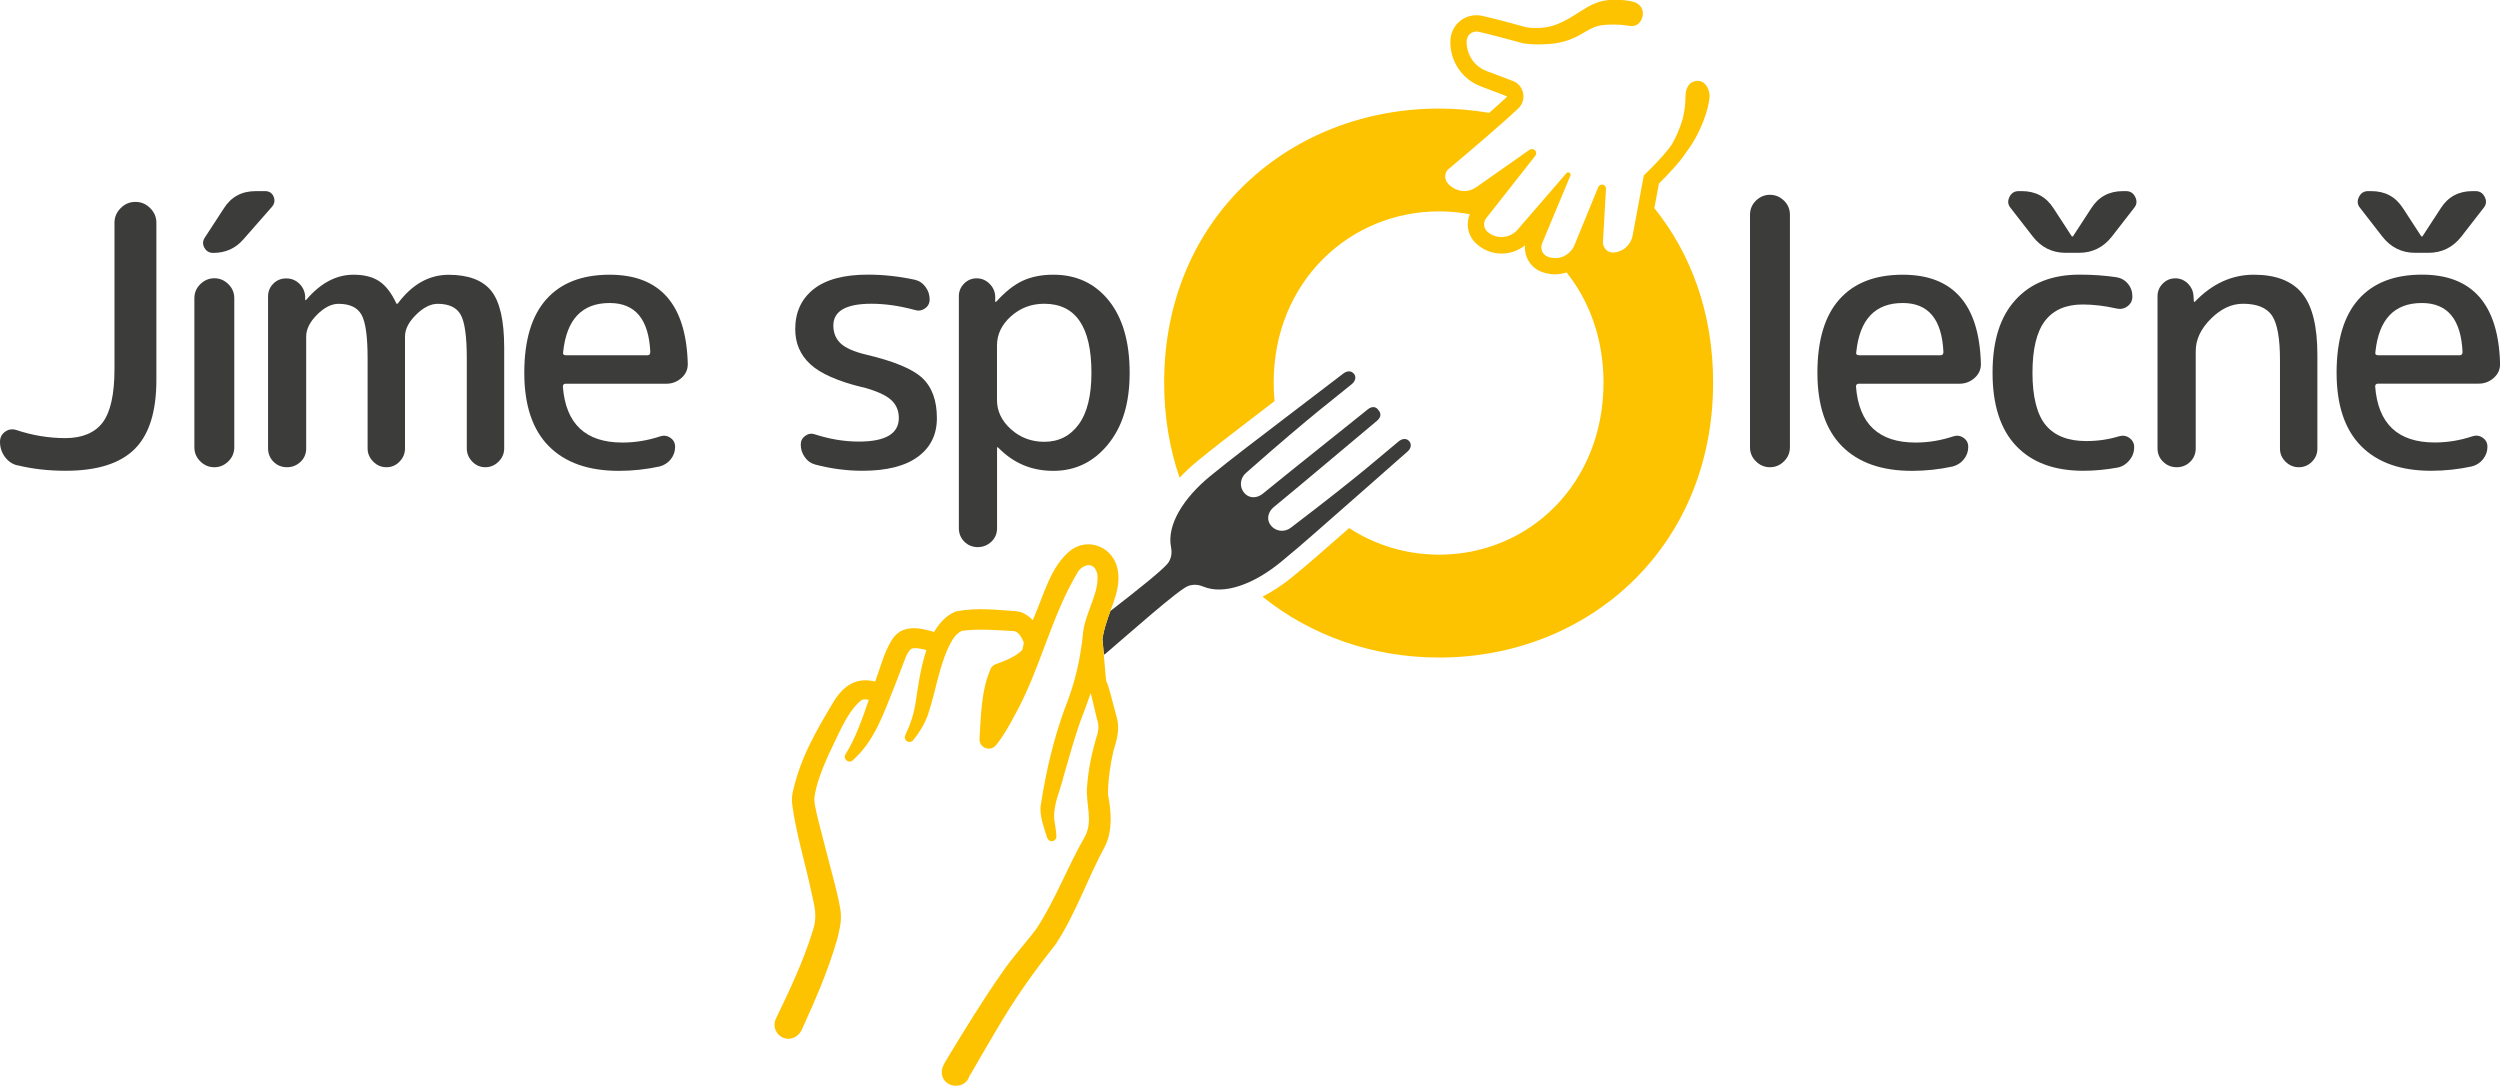 <svg xmlns="http://www.w3.org/2000/svg" id="Vrstva_2" viewBox="0 0 338.27 146.92"><defs><style>.cls-1{fill:#fdc300;}.cls-2{fill:#3c3c3b;}</style></defs><g id="Vrstva_1-2"><path class="cls-1" d="m223.85,28.15l.62-3.32c.97-.96,2.84-2.88,3.64-4.17,2.04-2.61,3.2-6.17,3.21-7.72,0-.78-.56-2.23-1.92-1.97-.59.11-.93.5-1.12.93-.15.34-.21.7-.21,1-.01,1.24-.16,2.29-.4,3.23-.39,1.28-.91,2.5-1.44,3.37-.56.91-1.91,2.34-2.84,3.28-.56.57-.97.96-.97.96l-1.51,8.13c-.23,1.22-1.22,2.15-2.45,2.29h-.05c-.08.02-.16.01-.24,0-.04,0-.09,0-.13-.01-.05,0-.1-.02-.15-.03-.04-.01-.08-.02-.12-.04-.05-.02-.09-.04-.14-.06-.04-.02-.07-.04-.11-.06-.04-.03-.08-.06-.12-.09-.03-.02-.06-.05-.09-.08-.04-.04-.07-.08-.1-.12-.02-.03-.05-.06-.07-.09-.03-.04-.06-.09-.08-.14-.02-.03-.04-.06-.05-.1-.02-.06-.04-.12-.06-.18,0-.03-.02-.06-.03-.09-.02-.09-.03-.19-.03-.29l.41-7.26c0-.08-.01-.15-.04-.21,0-.02-.02-.04-.03-.06-.02-.04-.05-.08-.08-.11-.02-.02-.04-.03-.06-.05-.03-.02-.06-.05-.1-.06-.02-.01-.04-.02-.07-.03-.04-.01-.08-.02-.12-.02-.02,0-.03,0-.05,0,0,0-.01,0-.02,0-.08,0-.17.03-.24.07-.01,0-.03.02-.04.03-.07.05-.14.12-.19.22l-3.24,7.91c-.07.16-.15.31-.24.45-.03.04-.06.08-.09.12-.07.1-.15.19-.23.27-.04.04-.07.07-.11.11-.1.1-.21.18-.33.26-.02.01-.03.03-.05.04-.13.09-.28.16-.42.23-.04.02-.08.03-.13.05-.11.04-.22.08-.34.11-.05.01-.1.02-.15.03-.13.02-.25.04-.38.04-.03,0-.07,0-.1,0-.08,0-.16-.01-.24-.02-.09,0-.19,0-.28-.02-.02,0-.03-.01-.05-.01-.15-.03-.31-.07-.46-.13-.03-.01-.05-.03-.08-.04-.14-.06-.26-.14-.36-.24-.04-.03-.06-.07-.1-.11-.08-.1-.16-.2-.21-.32-.01-.03-.02-.06-.03-.1-.05-.14-.08-.29-.08-.44,0-.01,0-.02,0-.03,0,0,0-.02,0-.03,0-.01,0-.02,0-.03,0-.15.03-.3.09-.45l3.84-9.2c.03-.07.03-.14,0-.2,0-.02-.01-.03-.02-.05-.02-.05-.05-.08-.09-.11-.01,0-.02-.02-.03-.02-.05-.03-.1-.05-.16-.05,0,0-.01,0-.02,0,0,0-.02,0-.03,0-.06.01-.13.04-.18.1h0s-6.65,7.69-6.65,7.69c-.13.15-.28.28-.43.4-.05.04-.11.07-.16.1-.11.07-.22.14-.33.19-.07.03-.13.06-.2.08-.11.04-.22.08-.33.11-.07.02-.14.03-.22.04-.11.02-.23.03-.34.04-.08,0-.16,0-.25,0-.06,0-.12,0-.18-.01-.1-.01-.2-.03-.3-.05-.06-.01-.12-.03-.18-.04-.11-.03-.21-.07-.31-.11-.05-.02-.1-.04-.15-.06-.15-.07-.29-.16-.43-.26,0,0,0,0,0,0l-.07-.05-.07-.05c-.15-.11-.27-.25-.36-.4-.27-.46-.26-1.05.09-1.51l6.65-8.45c.04-.06.07-.12.09-.18,0-.02,0-.04.01-.06,0-.04.01-.08.01-.13,0-.02,0-.04,0-.06,0-.04-.02-.08-.03-.12,0-.02-.01-.03-.02-.05-.03-.05-.06-.1-.1-.14,0,0,0,0,0,0-.04-.04-.09-.08-.14-.1-.02,0-.03-.01-.05-.02-.04-.02-.08-.03-.12-.04-.02,0-.04,0-.06,0-.02,0-.03,0-.05,0-.03,0-.05,0-.08.01-.02,0-.04,0-.06,0-.06.02-.12.04-.18.08,0,0,0,0,0,0l-2.99,2.1-4.26,2.99s0,0,0,0c-.14.1-.29.17-.44.24-.05.02-.09.04-.14.06-.11.04-.22.08-.33.11-.05.01-.11.03-.16.04-.12.02-.24.04-.36.04-.04,0-.08,0-.12,0-.05,0-.11,0-.16-.01-.15,0-.29-.02-.44-.05-.07-.01-.13-.03-.2-.05-.13-.04-.25-.08-.37-.13-.07-.03-.13-.06-.2-.09-.12-.06-.24-.14-.35-.22-.05-.04-.11-.07-.16-.11-.16-.13-.3-.28-.43-.45l-.03-.04c-.32-.43-.35-1-.12-1.45.08-.15.19-.29.33-.4.13-.11.27-.23.43-.36.61-.51,1.38-1.16,2.21-1.87.63-.53,1.3-1.11,1.97-1.68.22-.19.45-.39.67-.58.89-.77,1.77-1.54,2.55-2.24.11-.1.22-.2.33-.3.45-.41.87-.79,1.22-1.12l.02-.02c1.21-1.13.81-3.14-.74-3.73l-.07-.02-3.48-1.32c-.42-.16-.8-.38-1.14-.65s-.63-.59-.86-.95c-.35-.53-.58-1.15-.66-1.8-.03-.22-.04-.44-.03-.66,0-.17.05-.33.11-.47,0-.02.01-.04.02-.06.06-.13.15-.25.25-.36.02-.02.04-.04.06-.05.11-.1.23-.18.36-.23.02,0,.04-.02.07-.02.14-.05.29-.09.45-.09.1,0,.19,0,.29.03.35.08.78.18,1.26.3.6.15,1.25.32,1.89.49.08.02.16.04.24.06.75.2,1.44.39,1.94.52.05.01.1.03.15.04.37.1.61.17.61.17.32.04.63.08.95.1.1,0,.21,0,.31.01.16,0,.33.02.49.02,2.12,0,3.96-.13,6.16-1.45,1.79-1.07,2.25-1.23,4.39-1.23.69,0,1.39.06,2.08.18.27.05.55.02.79-.08.25-.1.47-.27.62-.51.69-1.01.36-2.25-.81-2.63-.92-.29-2-.32-2.59-.32-2.66,0-3.67.98-5.86,2.3-1.74,1.05-3.03,1.52-4.79,1.52-.43,0-.87-.03-1.3-.08-.77-.21-4.31-1.19-6.05-1.57-.25-.05-.51-.08-.76-.08-1.91,0-3.46,1.5-3.53,3.42-.1,2.74,1.55,5.24,4.12,6.21l3.55,1.35-.02.02-.02.07c-.63.59-1.47,1.34-2.38,2.14-2.2-.37-4.46-.58-6.76-.58-20.12,0-37.22,14.68-37.22,37.07,0,4.64.74,8.95,2.09,12.88.72-.77,1.53-1.53,2.43-2.27,2.26-1.85,4.6-3.64,6.86-5.37.9-.69,1.8-1.38,2.7-2.07.29-.22.57-.44.86-.66-.08-.82-.12-1.66-.12-2.52,0-13.62,10.29-23.15,22.39-23.15,1.41,0,2.8.14,4.15.39-.33.79-.37,1.66-.09,2.51.24.72.73,1.33,1.34,1.78l.07.05c.87.64,1.9.98,2.98.98,1.16,0,2.27-.4,3.16-1.11-.04.57.05,1.14.27,1.67.37.88,1.07,1.56,1.95,1.9.59.23,1.21.35,1.84.35.55,0,1.07-.1,1.57-.26,3.11,3.91,5,9.02,5,14.89,0,13.77-10.14,23.3-22.24,23.3-4.45,0-8.64-1.29-12.18-3.6-.35.31-.71.62-1.06.93-2.14,1.88-4.34,3.82-6.6,5.67-1.34,1.1-2.71,1.99-4.06,2.68,6.53,5.27,14.91,8.24,23.9,8.24,20.12,0,37.07-14.83,37.07-37.22,0-9.42-3.01-17.47-7.99-23.64Z"></path><path class="cls-2" d="m2.36,62.97c-.69-.16-1.25-.55-1.7-1.15-.44-.61-.66-1.29-.66-2.04,0-.59.24-1.05.71-1.38.47-.33.99-.39,1.55-.2,2.16.72,4.36,1.08,6.59,1.08s3.97-.7,5.04-2.11c1.06-1.41,1.6-3.82,1.6-7.23v-19.81c0-.75.28-1.41.84-1.97.56-.56,1.21-.84,1.97-.84h.05c.75,0,1.41.28,1.97.84.56.56.84,1.21.84,1.97v21.28c0,4.29-.98,7.41-2.95,9.36-1.97,1.95-5.08,2.93-9.34,2.93-2.33,0-4.49-.25-6.49-.74"></path><path class="cls-2" d="m34.59,25.86h1.28c.56,0,.94.25,1.15.74.21.49.14.95-.22,1.38l-3.88,4.42c-1.05,1.21-2.41,1.82-4.08,1.82-.52,0-.92-.23-1.18-.69-.26-.46-.25-.92.05-1.38l2.56-3.93c.98-1.57,2.42-2.36,4.33-2.36m-3.71,36.57c-.54.53-1.17.79-1.89.79s-1.35-.26-1.89-.79c-.54-.52-.81-1.16-.81-1.92v-20.15c0-.75.27-1.39.81-1.92.54-.52,1.17-.79,1.89-.79s1.35.26,1.89.79c.54.53.81,1.16.81,1.92v20.15c0,.75-.27,1.39-.81,1.92"></path><path class="cls-2" d="m40.67,62.48c-.51.49-1.12.74-1.84.74s-1.33-.25-1.82-.74c-.49-.49-.74-1.1-.74-1.82v-20.54c0-.69.24-1.27.71-1.74.47-.47,1.06-.71,1.75-.71s1.28.24,1.77.71c.49.48.75,1.06.79,1.74v.44s.02.05.05.05c.06,0,.1-.02.1-.05,1.93-2.26,4.06-3.39,6.39-3.39,1.44,0,2.6.29,3.49.89.89.59,1.65,1.59,2.31,3,0,.03.03.05.1.05.03,0,.07-.02.1-.05,1.93-2.59,4.23-3.88,6.88-3.88s4.61.73,5.77,2.19c1.16,1.46,1.74,4.01,1.74,7.64v13.66c0,.69-.25,1.29-.76,1.79-.51.51-1.11.76-1.79.76s-1.28-.25-1.77-.76c-.49-.51-.74-1.11-.74-1.79v-12.19c0-2.98-.28-4.95-.84-5.92-.56-.97-1.59-1.45-3.1-1.45-.95,0-1.93.49-2.92,1.47-1,.98-1.5,1.97-1.5,2.95v15.14c0,.69-.25,1.29-.74,1.79-.49.51-1.08.76-1.77.76s-1.29-.25-1.79-.76c-.51-.51-.76-1.11-.76-1.79v-12.19c0-2.98-.28-4.95-.84-5.92-.56-.97-1.59-1.45-3.1-1.45-.95,0-1.92.49-2.9,1.47-.98.98-1.47,1.97-1.47,2.95v15.14c0,.72-.25,1.33-.76,1.82"></path><path class="cls-2" d="m82.49,41c-3.74,0-5.83,2.21-6.29,6.63-.07.29.07.44.39.44h11.01c.26,0,.39-.15.39-.44-.2-4.42-2.03-6.63-5.5-6.63m1.23,22.71c-4.1,0-7.25-1.11-9.46-3.34-2.21-2.23-3.32-5.54-3.32-9.93s.99-7.7,2.97-9.93c1.98-2.23,4.84-3.34,8.58-3.34,6.81,0,10.34,4,10.57,11.99.03.79-.25,1.44-.84,1.97-.59.53-1.28.79-2.06.79h-13.61c-.26,0-.39.13-.39.39.39,5.05,3.08,7.57,8.06,7.57,1.73,0,3.44-.28,5.11-.84.49-.16.95-.1,1.38.2.43.29.64.7.64,1.23,0,.62-.2,1.18-.59,1.67-.39.49-.9.82-1.52.98-1.8.39-3.64.59-5.5.59"></path><path class="cls-2" d="m116.69,52.4c-3.34-.82-5.69-1.86-7.05-3.12-1.36-1.26-2.04-2.84-2.04-4.74,0-2.29.83-4.09,2.48-5.41,1.65-1.31,4.1-1.97,7.35-1.97,2.1,0,4.21.23,6.34.69.59.13,1.07.45,1.45.96.38.51.57,1.07.57,1.7,0,.52-.21.93-.64,1.23-.43.29-.88.36-1.38.2-2.06-.56-4.01-.84-5.85-.84-3.44,0-5.16.98-5.16,2.95,0,.98.33,1.79.98,2.41.66.62,1.8,1.13,3.44,1.52,3.77.89,6.31,1.94,7.62,3.17,1.31,1.23,1.97,3.04,1.97,5.43,0,2.23-.86,3.97-2.58,5.23-1.72,1.26-4.22,1.89-7.49,1.89-2.13,0-4.26-.28-6.39-.84-.59-.16-1.07-.5-1.42-1.01-.36-.51-.54-1.07-.54-1.7,0-.49.2-.88.61-1.18.41-.29.84-.36,1.3-.2,2.03.66,4.01.98,5.95.98,3.6,0,5.41-1.07,5.41-3.19,0-1.02-.36-1.84-1.08-2.48-.72-.64-2-1.2-3.83-1.7"></path><path class="cls-2" d="m134.9,46.75v7.37c0,1.51.63,2.83,1.89,3.96,1.26,1.13,2.76,1.7,4.5,1.7,1.97,0,3.52-.79,4.67-2.36,1.15-1.57,1.72-3.9,1.72-6.98,0-6.22-2.13-9.34-6.39-9.34-1.74,0-3.24.57-4.5,1.7-1.26,1.13-1.89,2.45-1.89,3.95m-.76,26.54c-.51.49-1.12.74-1.84.74s-1.33-.25-1.82-.74c-.49-.49-.74-1.1-.74-1.82v-31.4c0-.66.24-1.22.71-1.7.47-.47,1.04-.71,1.7-.71s1.23.24,1.72.71c.49.48.75,1.04.79,1.7v.74s.02.05.05.05.07-.02.1-.05c1.21-1.34,2.41-2.29,3.59-2.83,1.18-.54,2.56-.81,4.13-.81,3.11,0,5.61,1.16,7.49,3.49,1.88,2.33,2.83,5.59,2.83,9.78s-.98,7.29-2.92,9.68c-1.95,2.39-4.41,3.59-7.4,3.59s-5.41-1.05-7.47-3.15c-.03-.03-.07-.05-.1-.05s-.05.02-.05.05v10.91c0,.72-.25,1.33-.76,1.82"></path><path class="cls-2" d="m241.38,62.43c-.54.53-1.17.79-1.89.79s-1.35-.26-1.89-.79c-.54-.52-.81-1.16-.81-1.92v-31.45c0-.75.27-1.39.81-1.92.54-.52,1.17-.78,1.89-.78s1.35.26,1.89.78c.54.53.81,1.16.81,1.92v31.45c0,.75-.27,1.39-.81,1.92"></path><path class="cls-2" d="m257.46,41c-3.74,0-5.83,2.21-6.29,6.63-.07.29.07.44.39.44h11.01c.26,0,.39-.15.39-.44-.2-4.42-2.03-6.63-5.5-6.63m1.23,22.71c-4.1,0-7.25-1.11-9.46-3.34-2.21-2.23-3.32-5.54-3.32-9.93s.99-7.7,2.97-9.93c1.98-2.23,4.84-3.34,8.58-3.34,6.81,0,10.34,4,10.57,11.99.03.79-.25,1.44-.84,1.97-.59.53-1.28.79-2.06.79h-13.61c-.26,0-.39.13-.39.39.39,5.05,3.08,7.57,8.06,7.57,1.73,0,3.44-.28,5.11-.84.49-.16.95-.1,1.38.2.43.29.64.7.64,1.23,0,.62-.2,1.18-.59,1.67-.39.49-.9.82-1.52.98-1.8.39-3.64.59-5.5.59"></path><path class="cls-2" d="m287.24,25.86h.44c.56,0,.97.26,1.23.78.26.53.23,1-.1,1.43l-3.05,3.93c-1.15,1.47-2.64,2.21-4.47,2.21h-1.77c-1.84,0-3.33-.74-4.47-2.21l-3.05-3.93c-.33-.43-.36-.9-.1-1.43.26-.52.67-.78,1.23-.78h.44c1.87,0,3.29.77,4.28,2.31l2.46,3.78s.03.05.1.05.1-.02.1-.05l2.46-3.78c.98-1.54,2.41-2.31,4.28-2.31m-5.36,37.84c-3.93,0-6.96-1.12-9.09-3.37-2.13-2.24-3.19-5.54-3.19-9.9s1.03-7.58,3.1-9.85c2.06-2.28,4.96-3.42,8.7-3.42,1.74,0,3.39.12,4.96.35.62.1,1.14.39,1.55.88.41.49.61,1.07.61,1.72,0,.56-.22,1-.66,1.33-.44.33-.94.43-1.5.3-1.61-.36-3.13-.54-4.57-.54-2.26,0-3.96.74-5.09,2.21-1.13,1.47-1.7,3.82-1.7,7.03s.6,5.64,1.79,7.08c1.2,1.44,3.02,2.16,5.48,2.16,1.54,0,3.01-.21,4.42-.64.52-.16,1-.09,1.43.22.43.31.64.73.64,1.25,0,.66-.21,1.24-.64,1.77-.43.52-.95.85-1.57.98-1.57.29-3.13.44-4.67.44"></path><path class="cls-2" d="m296.35,62.48c-.49.49-1.1.74-1.82.74s-1.34-.25-1.84-.74c-.51-.49-.76-1.1-.76-1.82v-20.59c0-.66.24-1.22.71-1.7.47-.47,1.04-.71,1.7-.71s1.22.24,1.7.71c.47.48.73,1.04.76,1.7l.05.74s.02.05.05.05.07-.02.1-.05c2.33-2.42,4.98-3.64,7.96-3.64s5.16.84,6.54,2.53c1.38,1.69,2.06,4.45,2.06,8.28v12.73c0,.69-.25,1.28-.74,1.77-.49.49-1.08.74-1.77.74s-1.29-.25-1.79-.74-.76-1.08-.76-1.77v-11.99c0-2.95-.36-4.95-1.08-6.02-.72-1.06-2.03-1.6-3.93-1.6-1.54,0-2.99.68-4.35,2.04-1.36,1.36-2.04,2.81-2.04,4.35v13.17c0,.72-.25,1.33-.74,1.82"></path><path class="cls-2" d="m327.7,41c-3.74,0-5.83,2.21-6.29,6.63-.07.29.07.44.39.44h11.01c.26,0,.39-.15.39-.44-.2-4.42-2.03-6.63-5.5-6.63m6.83-15.14h.44c.56,0,.97.26,1.23.78.26.53.23,1-.1,1.43l-3.05,3.93c-1.15,1.47-2.64,2.21-4.47,2.21h-1.77c-1.84,0-3.33-.74-4.47-2.21l-3.05-3.93c-.33-.43-.36-.9-.1-1.43.26-.52.67-.78,1.23-.78h.44c1.87,0,3.29.77,4.28,2.31l2.46,3.78s.03.05.1.05.1-.02.1-.05l2.46-3.78c.98-1.54,2.41-2.31,4.28-2.31m-5.6,37.84c-4.1,0-7.25-1.11-9.46-3.34-2.21-2.23-3.32-5.54-3.32-9.93s.99-7.7,2.97-9.93c1.98-2.23,4.84-3.34,8.58-3.34,6.81,0,10.34,4,10.57,11.99.03.79-.25,1.44-.84,1.97-.59.53-1.28.79-2.06.79h-13.61c-.26,0-.39.13-.39.39.39,5.05,3.08,7.57,8.06,7.57,1.73,0,3.44-.28,5.11-.84.49-.16.95-.1,1.38.2.43.29.64.7.64,1.23,0,.62-.2,1.18-.59,1.67-.39.49-.9.82-1.52.98-1.8.39-3.64.59-5.5.59"></path><path class="cls-2" d="m149.16,86.51s.03.07.03.12c0,0,.08.85.17,1.88.05.03.09.05.12.03,3.37-2.87,10.06-8.84,11.31-9.26.65-.22,1.29-.21,2.02.09,2.88,1.19,6.92-.4,10.47-3.3,3.1-2.54,6.08-5.24,9.11-7.88,2.1-1.83,4.18-3.68,6.27-5.52.6-.53,1.2-1.05,1.8-1.58.48-.43.56-.98.22-1.39-.35-.42-.93-.39-1.44.03-2.14,1.74-4.84,4.26-14.59,11.68-.73.56-1.74.55-2.44-.05-.89-.77-.79-1.98.16-2.76,3.93-3.22,12.3-10.31,13.94-11.66.51-.42.61-.94.27-1.37-.02-.03-.06-.04-.08-.07-.02-.03-.03-.07-.05-.1-.35-.42-.88-.42-1.39,0-1.65,1.35-10.24,8.16-14.17,11.38-.95.78-2.15.64-2.74-.38-.46-.8-.26-1.79.43-2.4,9.19-8.1,12.19-10.25,14.31-12.01.51-.42.66-.99.31-1.41-.34-.42-.9-.44-1.41-.06-.64.48-1.27.97-1.9,1.45-2.21,1.69-4.43,3.37-6.64,5.07-3.18,2.45-6.4,4.84-9.51,7.39-3.55,2.91-5.9,6.57-5.29,9.62.15.77.04,1.4-.31,2-.48.83-4.43,3.94-7.89,6.62-.18.49-.36.96-.49,1.42-.28.81-.47,1.61-.6,2.42Z"></path><path class="cls-1" d="m149.19,86.62s-.03-.08-.03-.12c.13-.81.31-1.61.6-2.42.14-.46.31-.94.49-1.42.49-1.31,1.02-2.72,1.08-4.17.02-.49,0-.98-.12-1.48-.55-2.91-3.84-4.36-6.3-2.58-2.82,2.22-3.69,6.2-5.08,9.26-.03.08-.06.15-.09.23-.58-.62-1.38-1.15-2.23-1.22-2.71-.18-5.4-.52-8.15.03,0,0-.01,0-.02,0-1.25.5-2.2,1.5-2.92,2.74-.01.02-.04.03-.06.03-1.99-.6-4.36-1.06-5.69,1.1-1.08,1.74-1.53,3.68-2.19,5.46-.02.05-.04.11-.06.16-2.44-.6-4.23.4-5.68,2.82-2.42,4.04-4.51,7.62-5.52,12.37-.05.26-.08.81-.06,1.08.36,3.55,1.87,8.6,2.61,12.13.43,2.07.92,3.32.14,5.52-1.21,3.91-3.09,7.91-4.94,11.73-.47,1.04.07,2.28,1.21,2.62.94.28,1.92-.29,2.32-1.18,1.8-3.98,3.53-7.87,4.78-12.23.26-1.14.65-2.24.45-3.89-.19-1.2-.45-2.25-.71-3.33-.54-2.04-1.94-7.41-2.43-9.39-.17-.78-.39-1.61-.41-2.37,0,0,0,0,0-.01.2-1.91,1.06-3.98,1.94-6,1.2-2.36,2.48-5.84,4.46-7.37.19-.11.55-.1.98-.03-.88,2.56-1.78,5.17-3.15,7.37-.41.57.39,1.31.93.85,3.04-2.67,4.21-6.39,5.66-9.94l.99-2.58c.43-1.02.66-2.13,1.37-2.63,0,0,.02,0,.03-.01.58-.13,1.26.03,1.96.21-.85,2.55-1.2,5.43-1.51,7.4-.24,1.43-.71,2.79-1.35,4.12-.13.26-.06.58.17.77.27.22.67.18.9-.09.83-1.01,1.51-2.15,1.98-3.39,1.12-3.27,1.62-7.36,3.34-10.2.38-.63.81-1,1.32-1.24,0,.02-.09.04-.05.03,2.12-.31,4.67-.1,6.87.02.71-.03,1.16.7,1.52,1.57-.07.35-.12.62-.2.98-.87.89-2.32,1.49-3.55,1.92-.31.09-.57.3-.73.6-1.34,3.11-1.29,6.25-1.53,9.52-.02.39.14.79.47,1.05.54.44,1.34.35,1.77-.2,1.06-1.3,1.77-2.62,2.48-3.95,3.5-6.22,5.02-13.66,8.7-19.65.91-1.04,2.19-1.1,2.53.47.13,1.14-.18,2.3-.6,3.48-.5,1.43-1.14,2.88-1.32,4.34-.09,1-.22,1.98-.39,2.96-.42,2.49-1.1,4.91-2.1,7.4-1.56,4.31-2.52,8.45-3.22,12.93-.29,1.45.43,3.19.84,4.56.08.28.35.47.65.46.35-.02.62-.32.6-.67-.04-.74-.17-1.52-.28-2.21-.2-2.04.8-3.94,1.27-5.95.71-2.39,1.64-5.9,2.56-8.2.38-.98.74-1.99,1.09-3.01.07.27.14.55.17.66.14.63.49,2.06.64,2.68.26.89.32,1.17.13,2.1-.75,2.43-1.26,4.79-1.44,7.34-.16,2.31.86,4.52-.3,6.68-2.29,3.93-4.15,8.92-6.66,12.59-1.36,1.78-3.12,3.71-4.54,5.78-2.61,3.74-5.1,7.78-7.45,11.68-.27.47-.61.96-.69,1.56-.21,2.52,3.52,2.84,3.79.38,0,.15-.03.32-.09.46.6-1.07,2.58-4.48,3.48-5.98,2.51-4.32,5.03-7.93,8.2-11.91,0,0,0,0,0,0,2.79-4.24,4.26-8.82,6.73-13.36,1.02-2.1.81-4.74.37-6.92,0,0,0,0,0-.01,0-1.9.31-4.02.73-5.88,0,0,0,0,0,0,.44-1.4.82-2.64.55-4.21-.37-1.3-.84-3.24-1.22-4.52-.09-.27-.2-.56-.32-.84-.01-.12-.04-.45-.08-.87-.06-.73-.15-1.76-.23-2.66-.09-1.03-.17-1.88-.17-1.88Z"></path></g></svg>